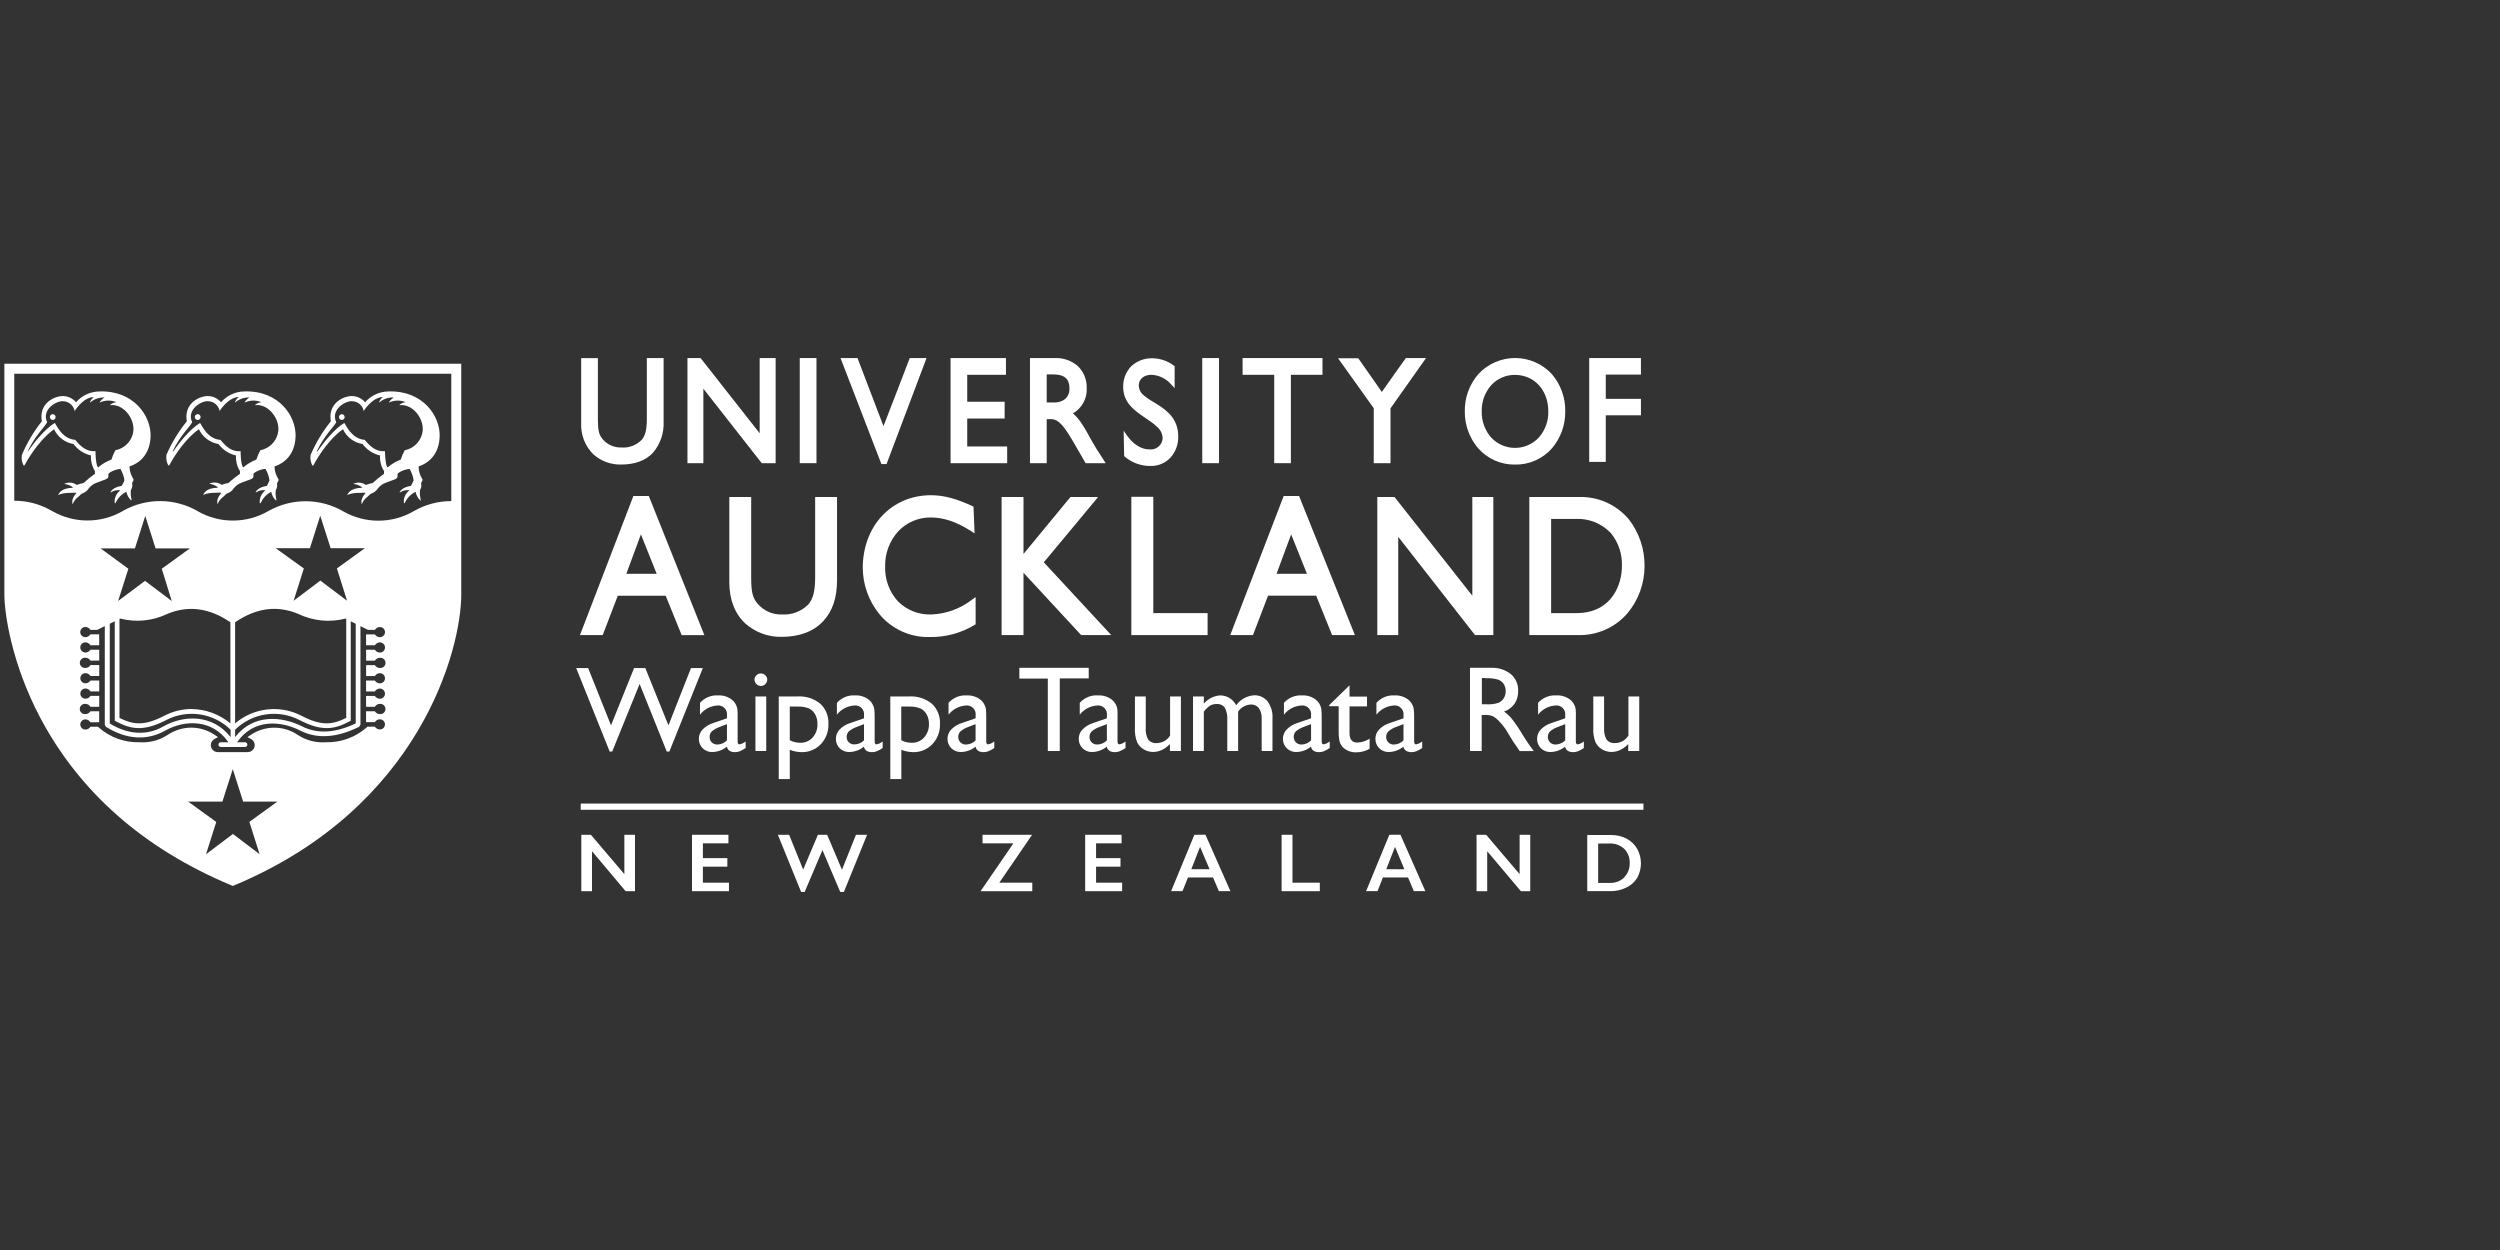<svg width="160" height="80" viewBox="0 0 160 80" fill="none" xmlns="http://www.w3.org/2000/svg">
<rect x="0" y="0" width="160" height="80" fill="#333333" stroke="none"/>
<g clip-path="url(#clip0_1_202)">
<path d="M64.381 23.987V22.916H60.836V29.643L64.459 29.646V28.575H61.903V26.784H64.297V25.713H61.903V23.987H64.381Z" fill="white"/>
<path d="M39.76 29.73C40.636 29.73 41.322 29.475 41.796 28.97C42.265 28.415 42.507 27.701 42.471 26.975V22.916H41.398V26.812C41.398 27.499 41.3 27.891 41.062 28.157C40.893 28.327 40.689 28.458 40.464 28.541C40.239 28.624 39.999 28.658 39.76 28.639C39.539 28.645 39.319 28.603 39.116 28.514C38.914 28.425 38.733 28.293 38.587 28.127C38.34 27.846 38.265 27.566 38.265 26.871V22.919H37.195V27.07C37.177 27.444 37.238 27.817 37.374 28.166C37.511 28.514 37.72 28.829 37.988 29.091C38.477 29.52 39.11 29.748 39.76 29.73Z" fill="white"/>
<path d="M49.641 29.643V22.916H48.619V27.729C48.527 27.608 44.837 22.916 44.837 22.916H43.997V29.643H45.016V24.878C45.114 24.999 48.751 29.643 48.751 29.643H49.641Z" fill="white"/>
<path d="M59.299 22.916H58.223C58.223 22.916 56.602 27.143 56.543 27.272L54.88 22.916H53.794L56.409 29.699H56.739L59.299 22.916Z" fill="white"/>
<path d="M69.48 29.643H70.762L70.585 29.363C70.233 28.822 70.087 28.597 69.852 28.177C69.647 27.804 69.44 27.42 69.23 27.109C69.072 26.868 68.884 26.647 68.67 26.453C68.952 26.292 69.183 26.056 69.338 25.771C69.493 25.486 69.567 25.163 69.549 24.839C69.558 24.579 69.513 24.321 69.416 24.08C69.32 23.838 69.175 23.62 68.99 23.438C68.582 23.079 68.051 22.892 67.508 22.916H65.918V29.643H66.99V26.823H67.225C67.592 26.823 67.912 26.927 68.676 28.253L69.48 29.643ZM68.446 24.839C68.453 24.957 68.437 25.076 68.398 25.188C68.359 25.3 68.298 25.404 68.219 25.492C68.109 25.588 67.981 25.66 67.843 25.706C67.704 25.751 67.558 25.768 67.413 25.756H66.99V23.962H67.413C68.11 23.962 68.438 24.242 68.446 24.831V24.839Z" fill="white"/>
<path d="M73.691 23.987C73.938 23.998 74.179 24.061 74.4 24.171C74.622 24.281 74.818 24.436 74.976 24.626L75.13 24.789L75.177 24.839V23.438L75.141 23.41C74.747 23.107 74.266 22.939 73.769 22.93C73.265 22.912 72.774 23.093 72.403 23.435C72.23 23.612 72.095 23.823 72.006 24.054C71.917 24.286 71.876 24.533 71.885 24.78C71.885 25.713 72.531 26.229 73.198 26.678L73.36 26.79L73.657 26.994C73.796 27.09 73.928 27.196 74.049 27.314C74.158 27.405 74.247 27.518 74.309 27.646C74.372 27.774 74.406 27.914 74.41 28.056C74.403 28.159 74.376 28.259 74.329 28.35C74.283 28.441 74.219 28.523 74.14 28.588C74.062 28.654 73.971 28.704 73.873 28.734C73.775 28.764 73.672 28.774 73.57 28.763C73.044 28.763 72.529 28.443 72.126 27.869L71.963 27.639L71.913 27.566L71.946 29.194C72.418 29.609 73.027 29.833 73.654 29.822C73.89 29.825 74.124 29.779 74.341 29.686C74.558 29.593 74.753 29.456 74.914 29.284C75.241 28.915 75.417 28.437 75.407 27.944C75.407 26.823 74.727 26.305 74.091 25.893L73.629 25.613C73.492 25.528 73.361 25.434 73.237 25.332C73.13 25.257 73.043 25.158 72.981 25.042C72.919 24.927 72.885 24.799 72.882 24.668C72.882 24.256 73.215 23.987 73.691 23.987Z" fill="white"/>
<path d="M87.92 29.646H88.993V26.134L91.266 22.916H89.973C89.973 22.916 88.48 25.007 88.438 25.083C88.396 25.018 86.929 22.93 86.929 22.93H85.635L87.92 26.125V29.646Z" fill="white"/>
<path d="M52.254 22.916H51.184V29.643H52.254V22.916Z" fill="white"/>
<path d="M78.017 22.916H76.944V29.643H78.017V22.916Z" fill="white"/>
<path d="M81.55 29.643H82.617V23.987H84.639V22.916H79.526V23.987H81.55V29.643Z" fill="white"/>
<path d="M102.769 26.579H105.02V25.526H102.769V23.973H105.02V22.916H101.71V29.561H102.769V26.579Z" fill="white"/>
<path d="M96.939 29.733C97.387 29.744 97.832 29.657 98.243 29.479C98.654 29.3 99.022 29.034 99.319 28.698C99.884 28.038 100.188 27.194 100.176 26.325C100.191 25.447 99.882 24.595 99.308 23.931C99.008 23.61 98.645 23.354 98.243 23.179C97.84 23.004 97.405 22.913 96.966 22.913C96.526 22.913 96.092 23.004 95.689 23.179C95.286 23.354 94.924 23.61 94.624 23.931C94.046 24.591 93.734 25.442 93.747 26.319C93.736 27.189 94.041 28.034 94.607 28.695C94.899 29.025 95.258 29.288 95.661 29.467C96.063 29.646 96.499 29.737 96.939 29.733ZM95.438 24.651C95.631 24.441 95.866 24.274 96.127 24.161C96.389 24.047 96.671 23.99 96.956 23.993C98.196 23.993 99.092 24.974 99.092 26.325C99.109 26.942 98.891 27.543 98.482 28.006C98.287 28.214 98.051 28.38 97.789 28.493C97.527 28.606 97.245 28.665 96.96 28.665C96.675 28.665 96.393 28.606 96.131 28.493C95.87 28.38 95.634 28.214 95.438 28.006C95.031 27.543 94.814 26.942 94.831 26.325C94.815 25.71 95.032 25.112 95.438 24.651Z" fill="white"/>
<path d="M83.141 31.745H82.155L78.734 40.646H80.189L81.156 38.124H84.236C84.252 38.169 85.255 40.646 85.255 40.646H86.714L83.141 31.745ZM81.699 36.722C81.735 36.63 82.578 34.36 82.634 34.2C82.701 34.36 83.611 36.63 83.645 36.722H81.699Z" fill="white"/>
<path d="M77.286 39.239H73.811V31.795H72.406V40.646H77.286V39.239Z" fill="white"/>
<path d="M39.539 38.126H42.602C42.619 38.171 43.627 40.649 43.627 40.649H45.08L41.524 31.745H40.536L37.117 40.646H38.573L39.539 38.126ZM41.02 34.203C41.082 34.362 41.992 36.633 42.028 36.725H40.085C40.116 36.63 40.959 34.36 41.02 34.197V34.203Z" fill="white"/>
<path d="M62.44 39.937V38.216L62.381 38.255L62.197 38.387C61.452 38.962 60.547 39.29 59.607 39.326C59.212 39.34 58.818 39.273 58.45 39.129C58.081 38.984 57.747 38.765 57.467 38.485C56.912 37.874 56.618 37.069 56.65 36.243C56.632 35.415 56.932 34.612 57.49 34.001C57.757 33.718 58.079 33.494 58.436 33.342C58.794 33.19 59.179 33.114 59.567 33.118C60.407 33.118 61.211 33.398 62.135 33.981L62.314 34.099L62.373 34.135L62.303 32.412H62.281C61.203 31.907 60.396 31.694 59.581 31.694C57.061 31.694 55.216 33.656 55.216 36.358C55.228 37.411 55.589 38.43 56.241 39.256C56.631 39.745 57.13 40.136 57.698 40.399C58.265 40.662 58.886 40.789 59.511 40.769C60.541 40.786 61.554 40.506 62.429 39.962L62.44 39.937Z" fill="white"/>
<path d="M66.803 35.988L70.28 31.809H68.508L65.504 35.453V31.809H64.103V40.646H65.504V36.658L69.194 40.646H71.12L66.803 35.988Z" fill="white"/>
<path d="M104.239 33.23C103.845 32.763 103.35 32.392 102.792 32.146C102.233 31.9 101.626 31.785 101.016 31.809H97.877V40.646H101.027C101.612 40.657 102.193 40.541 102.729 40.305C103.264 40.07 103.742 39.72 104.13 39.281C104.858 38.428 105.255 37.342 105.25 36.221C105.262 35.138 104.905 34.083 104.239 33.23ZM100.879 39.239H99.272V33.211H100.823C101.241 33.189 101.659 33.257 102.048 33.41C102.437 33.564 102.789 33.8 103.08 34.102C103.576 34.696 103.834 35.455 103.802 36.229C103.813 37.342 103.194 39.239 100.89 39.239H100.879Z" fill="white"/>
<path d="M50.005 40.758C51.162 40.758 52.061 40.422 52.679 39.76C53.298 39.099 53.57 38.233 53.57 37.134V31.809H52.17V36.924C52.17 37.827 52.041 38.325 51.725 38.69C51.506 38.909 51.243 39.079 50.953 39.189C50.663 39.298 50.354 39.345 50.045 39.326C49.753 39.336 49.463 39.28 49.196 39.163C48.928 39.046 48.69 38.871 48.499 38.651C48.177 38.289 48.076 37.905 48.076 36.997V31.809H46.676V37.263C46.676 38.384 47.037 39.298 47.718 39.92C48.351 40.473 49.166 40.771 50.005 40.758Z" fill="white"/>
<path d="M94.229 38.126C94.103 37.975 89.25 31.809 89.25 31.809H88.147V40.646H89.486V34.357L94.402 40.646H95.573V31.809H94.229V38.126Z" fill="white"/>
<path d="M105.18 51.428H37.167V51.826H105.18V51.428Z" fill="white"/>
<path d="M44.223 42.756H44.982L42.84 48.098H42.672L40.936 43.774L39.181 48.098H39.018L36.876 42.756H37.641L39.105 46.422L40.581 42.756H41.3L42.781 46.422L44.223 42.756Z" fill="white"/>
<path d="M47.208 45.971V47.459C47.208 47.577 47.247 47.639 47.329 47.639C47.474 47.612 47.609 47.547 47.721 47.451V47.874C47.602 47.955 47.475 48.025 47.343 48.081C47.247 48.118 47.145 48.137 47.043 48.138C46.746 48.138 46.573 48.02 46.519 47.787C46.254 48.005 45.922 48.125 45.579 48.129C45.466 48.132 45.355 48.111 45.25 48.07C45.146 48.029 45.051 47.967 44.971 47.888C44.891 47.809 44.828 47.714 44.786 47.609C44.744 47.505 44.724 47.392 44.727 47.28C44.726 47.059 44.812 46.847 44.965 46.688C45.153 46.497 45.385 46.355 45.64 46.274L46.525 45.971V45.783C46.536 45.698 46.528 45.611 46.501 45.529C46.473 45.447 46.427 45.373 46.366 45.312C46.305 45.251 46.231 45.205 46.149 45.177C46.067 45.149 45.98 45.141 45.895 45.153C45.682 45.168 45.474 45.228 45.285 45.329C45.097 45.43 44.931 45.569 44.8 45.738V44.982C44.944 44.819 45.124 44.692 45.325 44.609C45.526 44.527 45.743 44.491 45.959 44.505C46.289 44.489 46.613 44.594 46.869 44.802C46.952 44.873 47.022 44.959 47.074 45.055C47.132 45.152 47.172 45.259 47.191 45.371C47.21 45.571 47.216 45.771 47.208 45.971ZM46.525 47.372V46.344L46.063 46.523C45.88 46.585 45.71 46.68 45.562 46.803C45.514 46.849 45.476 46.905 45.451 46.966C45.426 47.027 45.414 47.093 45.416 47.159C45.413 47.224 45.424 47.29 45.447 47.35C45.471 47.411 45.507 47.466 45.553 47.513C45.601 47.559 45.658 47.594 45.72 47.618C45.782 47.642 45.848 47.653 45.915 47.65C46.145 47.645 46.365 47.55 46.525 47.384V47.372Z" fill="white"/>
<path d="M48.689 43.101C48.744 43.1 48.798 43.11 48.848 43.13C48.899 43.151 48.945 43.181 48.983 43.219C49.022 43.255 49.052 43.298 49.073 43.346C49.093 43.395 49.104 43.447 49.104 43.499C49.103 43.551 49.093 43.603 49.072 43.651C49.051 43.7 49.021 43.743 48.983 43.779C48.945 43.819 48.9 43.85 48.849 43.871C48.798 43.893 48.744 43.903 48.689 43.903C48.637 43.903 48.585 43.891 48.537 43.87C48.488 43.849 48.445 43.818 48.409 43.779C48.333 43.706 48.289 43.605 48.286 43.499C48.287 43.447 48.298 43.395 48.319 43.346C48.34 43.298 48.371 43.255 48.409 43.219C48.445 43.181 48.489 43.151 48.537 43.13C48.585 43.11 48.637 43.1 48.689 43.101ZM48.348 44.572H49.039V48.065H48.348V44.572Z" fill="white"/>
<path d="M49.84 49.861V44.572H51.05C51.574 44.541 52.092 44.707 52.5 45.038C52.676 45.203 52.813 45.405 52.902 45.629C52.992 45.853 53.031 46.094 53.018 46.335C53.027 46.573 52.989 46.81 52.905 47.032C52.821 47.254 52.694 47.458 52.531 47.63C52.371 47.797 52.177 47.928 51.963 48.016C51.749 48.103 51.519 48.144 51.288 48.138C51.034 48.131 50.783 48.081 50.546 47.989V49.861H49.84ZM51.036 45.22H50.546V47.375C50.752 47.483 50.982 47.538 51.215 47.538C51.364 47.542 51.512 47.514 51.649 47.456C51.786 47.398 51.91 47.311 52.01 47.201C52.22 46.961 52.33 46.649 52.318 46.33C52.323 46.119 52.273 45.91 52.173 45.724C52.084 45.557 51.945 45.423 51.775 45.34C51.54 45.249 51.288 45.208 51.036 45.22Z" fill="white"/>
<path d="M55.978 45.971V47.459C55.978 47.577 56.017 47.639 56.098 47.639C56.243 47.612 56.379 47.548 56.49 47.451V47.874C56.371 47.955 56.245 48.025 56.112 48.081C56.017 48.118 55.915 48.137 55.813 48.138C55.516 48.138 55.342 48.02 55.289 47.787C55.023 48.005 54.691 48.125 54.348 48.129C54.236 48.132 54.124 48.112 54.02 48.07C53.916 48.029 53.821 47.967 53.741 47.888C53.661 47.809 53.598 47.714 53.556 47.609C53.514 47.505 53.494 47.392 53.497 47.28C53.496 47.059 53.581 46.847 53.735 46.688C53.923 46.497 54.154 46.355 54.41 46.274L55.297 45.971V45.783C55.309 45.697 55.301 45.61 55.273 45.528C55.245 45.446 55.199 45.372 55.138 45.31C55.076 45.249 55.002 45.203 54.92 45.176C54.838 45.149 54.75 45.141 54.665 45.153C54.45 45.167 54.241 45.227 54.05 45.327C53.86 45.428 53.694 45.568 53.561 45.738V44.982C53.706 44.819 53.886 44.692 54.087 44.609C54.289 44.526 54.506 44.491 54.723 44.505C55.052 44.488 55.376 44.594 55.631 44.802C55.714 44.873 55.783 44.959 55.835 45.055C55.894 45.152 55.934 45.259 55.953 45.371C55.974 45.57 55.983 45.771 55.978 45.971ZM55.297 47.372V46.344L54.833 46.523C54.65 46.585 54.48 46.68 54.331 46.803C54.284 46.849 54.246 46.905 54.221 46.966C54.196 47.027 54.184 47.093 54.186 47.159C54.183 47.223 54.194 47.286 54.217 47.346C54.24 47.405 54.275 47.459 54.32 47.504C54.367 47.55 54.423 47.586 54.485 47.61C54.547 47.634 54.613 47.644 54.679 47.641C54.794 47.641 54.907 47.618 55.014 47.574C55.12 47.53 55.216 47.465 55.297 47.384V47.372Z" fill="white"/>
<path d="M56.98 49.861V44.572H58.193C58.716 44.542 59.232 44.708 59.64 45.038C59.816 45.203 59.953 45.405 60.042 45.629C60.132 45.853 60.171 46.094 60.158 46.335C60.167 46.573 60.129 46.81 60.044 47.033C59.96 47.255 59.832 47.458 59.668 47.63C59.508 47.797 59.314 47.928 59.1 48.016C58.886 48.103 58.656 48.144 58.425 48.138C58.172 48.131 57.922 48.081 57.686 47.989V49.861H56.98ZM58.179 45.22H57.68V47.375C57.886 47.482 58.115 47.538 58.347 47.538C58.496 47.543 58.644 47.515 58.781 47.457C58.919 47.399 59.042 47.312 59.142 47.201C59.353 46.962 59.465 46.65 59.453 46.33C59.458 46.119 59.407 45.91 59.307 45.724C59.218 45.557 59.077 45.423 58.907 45.34C58.675 45.25 58.427 45.209 58.179 45.22Z" fill="white"/>
<path d="M63.118 45.971V47.459C63.118 47.577 63.16 47.639 63.241 47.639C63.386 47.611 63.521 47.547 63.633 47.451V47.874C63.514 47.955 63.387 48.025 63.255 48.081C63.159 48.118 63.058 48.137 62.955 48.138C62.659 48.138 62.485 48.02 62.432 47.787C62.166 48.005 61.834 48.125 61.491 48.129C61.379 48.132 61.267 48.111 61.163 48.07C61.059 48.029 60.964 47.967 60.883 47.888C60.803 47.809 60.74 47.714 60.699 47.609C60.657 47.505 60.637 47.392 60.64 47.28C60.639 47.059 60.724 46.847 60.878 46.688C61.065 46.497 61.297 46.354 61.553 46.274L62.44 45.971V45.783C62.452 45.698 62.444 45.611 62.416 45.529C62.388 45.447 62.342 45.373 62.281 45.312C62.22 45.251 62.146 45.205 62.064 45.177C61.983 45.149 61.896 45.141 61.81 45.153C61.596 45.167 61.386 45.226 61.196 45.327C61.006 45.428 60.839 45.568 60.707 45.738V44.982C60.851 44.819 61.031 44.692 61.232 44.609C61.432 44.527 61.65 44.491 61.866 44.505C62.196 44.489 62.52 44.594 62.776 44.802C62.859 44.873 62.928 44.959 62.981 45.055C63.039 45.152 63.079 45.259 63.098 45.371C63.117 45.571 63.124 45.771 63.118 45.971ZM62.437 47.372V46.344L61.975 46.523C61.792 46.585 61.623 46.68 61.474 46.803C61.426 46.849 61.389 46.905 61.364 46.966C61.339 47.027 61.327 47.093 61.329 47.159C61.326 47.224 61.336 47.29 61.36 47.35C61.384 47.411 61.42 47.466 61.466 47.513C61.514 47.559 61.57 47.595 61.632 47.618C61.694 47.642 61.761 47.653 61.827 47.65C61.942 47.648 62.055 47.624 62.16 47.578C62.265 47.532 62.361 47.466 62.44 47.384L62.437 47.372Z" fill="white"/>
<path d="M65.24 42.74H69.678V43.418H67.825V48.065H67.06V43.429H65.24V42.74Z" fill="white"/>
<path d="M71.521 45.971V47.459C71.521 47.577 71.56 47.639 71.641 47.639C71.786 47.612 71.922 47.548 72.033 47.451V47.874C71.914 47.955 71.787 48.025 71.655 48.081C71.559 48.118 71.458 48.137 71.356 48.138C71.059 48.138 70.885 48.02 70.832 47.787C70.566 48.005 70.234 48.125 69.891 48.129C69.779 48.132 69.667 48.112 69.563 48.07C69.459 48.029 69.364 47.967 69.284 47.888C69.204 47.809 69.141 47.714 69.099 47.609C69.057 47.505 69.037 47.393 69.04 47.28C69.039 47.059 69.124 46.847 69.278 46.688C69.466 46.497 69.697 46.355 69.953 46.274L70.84 45.971V45.783C70.852 45.697 70.844 45.61 70.816 45.528C70.788 45.446 70.742 45.372 70.68 45.31C70.619 45.249 70.545 45.203 70.463 45.176C70.38 45.149 70.293 45.141 70.207 45.153C69.993 45.167 69.783 45.227 69.593 45.327C69.403 45.428 69.237 45.569 69.104 45.738V44.982C69.251 44.817 69.433 44.688 69.637 44.606C69.841 44.523 70.061 44.489 70.28 44.505C70.609 44.488 70.932 44.594 71.188 44.802C71.27 44.874 71.341 44.959 71.395 45.055C71.451 45.153 71.49 45.26 71.51 45.371C71.526 45.571 71.53 45.771 71.521 45.971ZM70.84 47.372V46.344L70.376 46.523C70.192 46.585 70.022 46.68 69.874 46.803C69.827 46.85 69.79 46.905 69.765 46.966C69.74 47.028 69.727 47.093 69.729 47.159C69.726 47.225 69.737 47.29 69.761 47.351C69.786 47.411 69.822 47.467 69.869 47.513C69.916 47.559 69.972 47.595 70.034 47.618C70.095 47.642 70.161 47.653 70.227 47.65C70.459 47.646 70.679 47.55 70.84 47.384V47.372Z" fill="white"/>
<path d="M74.875 48.065V47.616C74.732 47.772 74.561 47.899 74.371 47.992C74.197 48.077 74.005 48.123 73.811 48.126C73.596 48.127 73.385 48.07 73.201 47.961C73.019 47.854 72.872 47.698 72.778 47.51C72.663 47.21 72.615 46.889 72.635 46.568V44.572H73.329V46.568C73.305 46.835 73.36 47.103 73.486 47.339C73.555 47.418 73.641 47.48 73.739 47.518C73.837 47.556 73.942 47.57 74.046 47.557C74.215 47.553 74.381 47.507 74.528 47.423C74.674 47.339 74.797 47.219 74.886 47.075V44.572H75.578V48.065H74.875Z" fill="white"/>
<path d="M79.24 45.542V48.065H78.546V46.103C78.57 45.823 78.515 45.541 78.389 45.29C78.326 45.208 78.243 45.144 78.148 45.103C78.053 45.062 77.949 45.047 77.846 45.057C77.707 45.056 77.57 45.091 77.448 45.158C77.294 45.264 77.158 45.394 77.045 45.542V48.065H76.353V44.572H77.045V45.035C77.174 44.883 77.332 44.757 77.51 44.666C77.688 44.575 77.882 44.521 78.081 44.505C78.295 44.503 78.505 44.561 78.687 44.672C78.869 44.784 79.016 44.944 79.112 45.136C79.246 44.951 79.42 44.798 79.62 44.687C79.82 44.577 80.043 44.512 80.271 44.497C80.43 44.493 80.587 44.525 80.732 44.589C80.878 44.654 81.007 44.749 81.111 44.87C81.354 45.197 81.471 45.601 81.438 46.008V48.065H80.747V45.991C80.763 45.754 80.7 45.518 80.567 45.321C80.508 45.243 80.43 45.181 80.34 45.141C80.251 45.1 80.153 45.082 80.055 45.088C79.894 45.096 79.736 45.142 79.595 45.22C79.454 45.299 79.332 45.409 79.24 45.542Z" fill="white"/>
<path d="M84.588 45.971V47.459C84.588 47.577 84.627 47.639 84.709 47.639C84.854 47.612 84.989 47.548 85.101 47.451V47.874C84.982 47.955 84.855 48.025 84.723 48.081C84.627 48.118 84.526 48.137 84.423 48.138C84.129 48.138 83.953 48.02 83.9 47.787C83.634 48.004 83.304 48.124 82.962 48.129C82.849 48.132 82.737 48.112 82.632 48.071C82.527 48.029 82.431 47.967 82.351 47.888C82.271 47.809 82.208 47.714 82.166 47.609C82.124 47.505 82.104 47.392 82.108 47.28C82.108 47.059 82.193 46.848 82.346 46.688C82.533 46.497 82.765 46.355 83.02 46.274L83.908 45.971V45.783C83.92 45.697 83.911 45.61 83.883 45.528C83.856 45.446 83.809 45.372 83.748 45.31C83.687 45.249 83.612 45.203 83.53 45.176C83.448 45.149 83.361 45.141 83.275 45.153C83.06 45.167 82.851 45.227 82.661 45.327C82.471 45.428 82.304 45.568 82.172 45.738V44.982C82.317 44.819 82.497 44.692 82.698 44.609C82.899 44.527 83.117 44.491 83.334 44.505C83.663 44.488 83.986 44.594 84.241 44.802C84.324 44.874 84.394 44.959 84.448 45.055C84.505 45.153 84.544 45.26 84.563 45.371C84.585 45.57 84.593 45.771 84.588 45.971ZM83.908 47.372V46.344L83.44 46.523C83.257 46.585 83.087 46.68 82.939 46.803C82.847 46.898 82.796 47.026 82.796 47.158C82.796 47.29 82.847 47.417 82.939 47.513C82.986 47.559 83.043 47.595 83.104 47.618C83.166 47.642 83.232 47.653 83.297 47.65C83.528 47.645 83.748 47.55 83.908 47.384V47.372Z" fill="white"/>
<path d="M85.067 45.13L86.369 43.861V44.584H87.489V45.209H86.369V46.924C86.369 47.322 86.534 47.524 86.865 47.524C87.145 47.515 87.418 47.429 87.654 47.277V47.925C87.388 48.073 87.088 48.151 86.784 48.149C86.494 48.158 86.211 48.058 85.991 47.868C85.927 47.815 85.872 47.75 85.829 47.678C85.777 47.591 85.74 47.496 85.719 47.398C85.682 47.185 85.667 46.969 85.675 46.753V45.197H85.067V45.13Z" fill="white"/>
<path d="M90.505 45.971V47.459C90.505 47.577 90.547 47.639 90.628 47.639C90.773 47.611 90.908 47.547 91.02 47.451V47.874C90.9 47.956 90.773 48.025 90.639 48.081C90.545 48.119 90.444 48.138 90.342 48.138C90.046 48.138 89.872 48.02 89.816 47.787C89.551 48.004 89.22 48.124 88.878 48.129C88.766 48.132 88.654 48.111 88.55 48.07C88.445 48.029 88.35 47.967 88.27 47.888C88.19 47.809 88.127 47.714 88.085 47.609C88.044 47.505 88.024 47.392 88.027 47.28C88.025 47.059 88.111 46.847 88.265 46.688C88.452 46.496 88.684 46.353 88.939 46.274L89.824 45.971V45.783C89.836 45.698 89.828 45.611 89.8 45.529C89.772 45.447 89.726 45.373 89.665 45.312C89.604 45.251 89.53 45.205 89.448 45.177C89.367 45.149 89.28 45.141 89.194 45.153C88.98 45.167 88.77 45.226 88.58 45.327C88.39 45.428 88.223 45.568 88.091 45.738V44.982C88.235 44.819 88.415 44.692 88.616 44.609C88.817 44.527 89.034 44.491 89.25 44.505C89.58 44.489 89.904 44.594 90.16 44.802C90.243 44.874 90.312 44.959 90.365 45.055C90.424 45.151 90.463 45.259 90.48 45.371C90.501 45.57 90.51 45.771 90.505 45.971ZM89.824 47.372V46.344L89.359 46.523C89.177 46.585 89.008 46.68 88.861 46.803C88.813 46.849 88.776 46.905 88.751 46.966C88.725 47.027 88.714 47.093 88.716 47.159C88.713 47.224 88.723 47.29 88.747 47.35C88.77 47.411 88.806 47.466 88.853 47.513C88.9 47.559 88.956 47.595 89.018 47.618C89.079 47.642 89.145 47.653 89.211 47.65C89.443 47.646 89.663 47.55 89.824 47.384V47.372Z" fill="white"/>
<path d="M94.08 48.065V42.74H95.41C95.871 42.715 96.326 42.857 96.69 43.14C96.848 43.275 96.973 43.444 97.054 43.634C97.136 43.825 97.172 44.032 97.16 44.239C97.168 44.523 97.088 44.803 96.931 45.041C96.762 45.273 96.527 45.448 96.256 45.542C96.443 45.669 96.611 45.823 96.754 45.999C97.004 46.32 97.232 46.657 97.438 47.008C97.624 47.311 97.773 47.538 97.883 47.689L98.163 48.07H97.258L97.026 47.72C97.012 47.697 96.996 47.676 96.978 47.655L96.833 47.445L96.6 47.061L96.346 46.647C96.215 46.461 96.07 46.287 95.912 46.125C95.808 46.015 95.689 45.92 95.559 45.845C95.391 45.775 95.208 45.745 95.027 45.758H94.828V48.065H94.08ZM95.069 43.393H94.839V45.074H95.119C95.387 45.092 95.656 45.059 95.912 44.976C96.051 44.913 96.168 44.808 96.248 44.676C96.328 44.538 96.368 44.382 96.365 44.222C96.367 44.061 96.321 43.903 96.234 43.768C96.143 43.635 96.011 43.537 95.858 43.488C95.597 43.42 95.327 43.392 95.058 43.404L95.069 43.393Z" fill="white"/>
<path d="M100.854 45.971V47.459C100.854 47.577 100.896 47.639 100.974 47.639C101.119 47.612 101.255 47.548 101.366 47.451V47.874C101.247 47.955 101.12 48.025 100.988 48.081C100.893 48.118 100.793 48.137 100.691 48.138C100.394 48.138 100.218 48.02 100.165 47.787C99.9 48.004 99.569 48.124 99.227 48.129C99.114 48.132 99.002 48.112 98.897 48.071C98.792 48.029 98.697 47.967 98.616 47.888C98.536 47.809 98.474 47.714 98.432 47.609C98.39 47.505 98.37 47.392 98.373 47.28C98.374 47.059 98.459 46.848 98.611 46.688C98.799 46.497 99.03 46.355 99.286 46.274L100.173 45.971V45.783C100.185 45.697 100.176 45.61 100.149 45.528C100.121 45.446 100.075 45.372 100.013 45.31C99.952 45.249 99.877 45.203 99.795 45.176C99.713 45.149 99.626 45.141 99.54 45.153C99.326 45.167 99.116 45.227 98.926 45.327C98.736 45.428 98.569 45.568 98.437 45.738V44.982C98.582 44.819 98.762 44.692 98.963 44.609C99.165 44.527 99.382 44.491 99.599 44.505C99.933 44.485 100.262 44.591 100.52 44.802C100.688 44.947 100.801 45.145 100.842 45.363C100.86 45.565 100.863 45.768 100.854 45.971ZM100.173 47.372V46.344L99.708 46.523C99.525 46.585 99.355 46.68 99.207 46.803C99.16 46.85 99.123 46.905 99.098 46.966C99.073 47.028 99.06 47.093 99.062 47.159C99.059 47.225 99.07 47.29 99.094 47.351C99.118 47.411 99.155 47.467 99.202 47.513C99.249 47.559 99.305 47.595 99.367 47.618C99.428 47.642 99.494 47.653 99.56 47.65C99.791 47.646 100.012 47.55 100.173 47.384V47.372Z" fill="white"/>
<path d="M104.208 48.065V47.616C104.065 47.772 103.894 47.899 103.704 47.992C103.53 48.077 103.338 48.123 103.144 48.126C102.929 48.127 102.719 48.07 102.534 47.961C102.353 47.854 102.207 47.697 102.114 47.51C101.999 47.21 101.95 46.889 101.971 46.568V44.572H102.662V46.568C102.64 46.835 102.695 47.102 102.819 47.339C102.888 47.418 102.974 47.48 103.072 47.518C103.17 47.556 103.275 47.569 103.379 47.557C103.548 47.554 103.714 47.508 103.861 47.423C104.007 47.339 104.131 47.22 104.219 47.075V44.572H104.911V48.065H104.208Z" fill="white"/>
<path d="M39.959 55.946L37.817 53.426H37.204V57.036H37.887V54.477L40.04 57.036H40.639V53.426H39.959V55.946Z" fill="white"/>
<path d="M44.985 55.466H46.55V54.92H44.985V53.973H46.62V53.426H44.288V57.036H46.654V56.492H44.985V55.466Z" fill="white"/>
<path d="M53.886 55.663L52.937 53.426H52.346L51.403 55.654L50.504 53.426H49.784L51.271 57.084H51.498L52.637 54.407L53.774 57.084H54.009L55.493 53.426H54.782L53.886 55.663Z" fill="white"/>
<path d="M66.055 53.426H62.883V53.973H64.857L62.757 57.036H66.066V56.492H63.955L66.055 53.426Z" fill="white"/>
<path d="M70.149 55.466H71.711V54.92H70.149V53.973H71.781V53.426H69.451V57.036H71.817V56.492H70.149V55.466Z" fill="white"/>
<path d="M76.44 53.426L74.951 57.033H75.681L76.031 56.156H77.633L78.008 57.033H78.745L77.151 53.423L76.44 53.426ZM76.244 55.629L76.804 54.2L77.412 55.629H76.244Z" fill="white"/>
<path d="M82.718 53.426H82.023V57.036H84.468V56.492H82.718V53.426Z" fill="white"/>
<path d="M88.917 53.426L87.43 57.033H88.161L88.508 56.156H90.113L90.485 57.033H91.222L89.628 53.423L88.917 53.426ZM88.721 55.629L89.281 54.2L89.88 55.632L88.721 55.629Z" fill="white"/>
<path d="M97.256 55.946L95.114 53.426H94.5V57.036H95.181V54.477L97.337 57.036H97.936V53.426H97.256V55.946Z" fill="white"/>
<path d="M104.096 53.67C103.785 53.514 103.441 53.435 103.094 53.44H101.584V57.033H103.04C103.397 57.041 103.75 56.965 104.071 56.809C104.361 56.676 104.606 56.462 104.776 56.192C104.936 55.906 105.02 55.583 105.02 55.255C105.02 54.927 104.936 54.604 104.776 54.317C104.616 54.041 104.38 53.817 104.096 53.67ZM103.95 56.159C103.827 56.276 103.681 56.368 103.521 56.428C103.361 56.488 103.191 56.514 103.021 56.506H102.282V53.984H102.998C103.171 53.975 103.344 54 103.507 54.058C103.67 54.116 103.82 54.206 103.948 54.323C104.068 54.443 104.161 54.588 104.222 54.746C104.283 54.905 104.309 55.075 104.3 55.245C104.306 55.411 104.277 55.576 104.217 55.731C104.157 55.885 104.066 56.026 103.95 56.145V56.159Z" fill="white"/>
<path d="M29.52 38.048C29.52 41.532 26.916 51.666 15.024 56.649L14.898 56.699L14.775 56.649C9.206 54.315 5.096 50.699 2.576 45.935C0.753 42.49 0.28 39.27 0.28 38.048V23.278H29.52V38.048ZM14.235 51.302H12.04L13.841 52.605L13.185 54.671L14.907 53.373L16.615 54.668L15.96 52.602L17.752 51.302H15.56L14.898 49.225L14.235 51.302ZM6.23 40.31H5.785L5.74 40.254C5.706 40.214 5.663 40.181 5.614 40.159C5.566 40.137 5.513 40.127 5.46 40.128C5.417 40.128 5.375 40.136 5.336 40.152C5.297 40.169 5.261 40.193 5.23 40.223C5.2 40.253 5.176 40.289 5.16 40.328C5.144 40.368 5.135 40.41 5.135 40.453C5.135 40.496 5.144 40.538 5.16 40.577C5.176 40.617 5.2 40.653 5.23 40.683C5.261 40.713 5.297 40.737 5.336 40.753C5.375 40.769 5.417 40.777 5.46 40.777C5.513 40.779 5.566 40.768 5.614 40.746C5.663 40.724 5.706 40.692 5.74 40.651L5.788 40.599H6.348V41.296H5.788L5.743 41.24C5.709 41.2 5.666 41.167 5.617 41.145C5.569 41.122 5.516 41.111 5.463 41.111C5.42 41.111 5.378 41.12 5.339 41.136C5.3 41.152 5.263 41.176 5.233 41.206C5.203 41.236 5.179 41.273 5.163 41.312C5.147 41.352 5.138 41.394 5.138 41.437C5.138 41.479 5.147 41.521 5.163 41.56C5.179 41.6 5.203 41.636 5.233 41.666C5.264 41.696 5.299 41.72 5.339 41.736C5.378 41.753 5.42 41.762 5.463 41.762C5.516 41.763 5.569 41.752 5.617 41.73C5.666 41.709 5.709 41.676 5.743 41.636L5.79 41.582H6.351V42.28H5.79L5.746 42.224C5.712 42.183 5.668 42.15 5.62 42.128C5.572 42.106 5.519 42.094 5.466 42.095C5.42 42.09 5.374 42.096 5.331 42.11C5.288 42.125 5.248 42.149 5.215 42.18C5.181 42.21 5.154 42.247 5.136 42.289C5.117 42.331 5.107 42.376 5.107 42.422C5.107 42.467 5.117 42.512 5.136 42.554C5.154 42.595 5.181 42.633 5.215 42.664C5.248 42.695 5.288 42.718 5.331 42.732C5.374 42.747 5.42 42.752 5.466 42.748C5.519 42.749 5.571 42.737 5.619 42.716C5.668 42.694 5.711 42.662 5.746 42.622L5.79 42.565H6.351V43.264H5.79L5.746 43.211C5.712 43.169 5.669 43.136 5.62 43.113C5.572 43.091 5.519 43.081 5.466 43.082C5.423 43.082 5.381 43.09 5.342 43.106C5.302 43.123 5.266 43.147 5.236 43.177C5.206 43.207 5.182 43.243 5.166 43.282C5.15 43.322 5.141 43.364 5.141 43.406C5.141 43.449 5.15 43.492 5.166 43.531C5.182 43.571 5.206 43.607 5.236 43.637C5.266 43.667 5.303 43.691 5.342 43.707C5.381 43.723 5.423 43.731 5.466 43.731C5.519 43.732 5.571 43.722 5.619 43.7C5.668 43.678 5.711 43.646 5.746 43.605L5.79 43.553H6.351V44.25H5.79L5.746 44.194C5.712 44.153 5.669 44.12 5.62 44.098C5.572 44.075 5.519 44.064 5.466 44.065C5.423 44.065 5.381 44.074 5.342 44.09C5.303 44.106 5.266 44.13 5.236 44.16C5.206 44.19 5.182 44.226 5.166 44.266C5.15 44.305 5.141 44.348 5.141 44.391C5.141 44.433 5.15 44.475 5.166 44.515C5.182 44.554 5.206 44.59 5.236 44.62C5.266 44.65 5.302 44.674 5.342 44.69C5.381 44.707 5.423 44.716 5.466 44.716C5.519 44.717 5.572 44.706 5.62 44.685C5.669 44.663 5.712 44.63 5.746 44.59L5.79 44.536H6.351V45.234H5.79L5.743 45.178C5.709 45.137 5.666 45.104 5.617 45.082C5.569 45.06 5.516 45.048 5.463 45.049C5.418 45.045 5.371 45.05 5.328 45.065C5.285 45.079 5.245 45.102 5.212 45.133C5.178 45.163 5.151 45.201 5.133 45.243C5.114 45.285 5.105 45.33 5.105 45.376C5.106 45.421 5.115 45.466 5.133 45.508C5.151 45.55 5.178 45.587 5.212 45.618C5.245 45.649 5.285 45.672 5.328 45.687C5.371 45.701 5.418 45.706 5.463 45.702C5.516 45.703 5.569 45.692 5.617 45.67C5.665 45.648 5.709 45.616 5.743 45.576L5.788 45.523H6.348V46.224H5.788L5.743 46.17C5.709 46.13 5.665 46.097 5.617 46.075C5.569 46.053 5.516 46.041 5.463 46.041C5.377 46.041 5.294 46.076 5.233 46.137C5.173 46.198 5.138 46.28 5.138 46.366C5.138 46.452 5.173 46.535 5.233 46.596C5.294 46.657 5.377 46.691 5.463 46.691C5.516 46.693 5.569 46.682 5.617 46.66C5.666 46.638 5.709 46.606 5.743 46.565L5.788 46.512H6.267L6.309 46.549C7.026 47.188 7.961 47.529 8.921 47.504C9.557 47.55 10.19 47.385 10.724 47.036C11.172 46.734 11.7 46.572 12.241 46.568C12.778 46.571 13.302 46.733 13.745 47.036L13.952 47.176L13.731 47.294C13.643 47.34 13.572 47.415 13.531 47.506C13.49 47.597 13.481 47.7 13.505 47.797C13.529 47.894 13.586 47.981 13.665 48.042C13.744 48.103 13.841 48.136 13.941 48.135H15.851C15.951 48.136 16.049 48.103 16.128 48.042C16.207 47.981 16.263 47.894 16.287 47.797C16.311 47.7 16.302 47.597 16.261 47.506C16.22 47.415 16.149 47.34 16.061 47.294L15.837 47.176L16.047 47.036C16.493 46.733 17.02 46.571 17.559 46.572C18.098 46.573 18.624 46.737 19.068 47.042C19.603 47.389 20.236 47.551 20.871 47.504C21.83 47.526 22.763 47.183 23.479 46.543L23.52 46.507H23.987L24.032 46.56C24.067 46.599 24.111 46.631 24.159 46.652C24.207 46.674 24.26 46.685 24.312 46.685C24.355 46.685 24.397 46.677 24.436 46.661C24.476 46.645 24.512 46.621 24.542 46.591C24.572 46.561 24.596 46.525 24.612 46.485C24.629 46.446 24.638 46.403 24.638 46.36C24.638 46.318 24.629 46.276 24.612 46.236C24.596 46.197 24.572 46.161 24.542 46.131C24.512 46.101 24.476 46.077 24.436 46.06C24.397 46.044 24.355 46.035 24.312 46.035C24.259 46.035 24.207 46.046 24.158 46.068C24.11 46.091 24.066 46.123 24.032 46.164L23.987 46.218H23.428V45.523H23.987L24.032 45.576C24.067 45.616 24.111 45.648 24.159 45.67C24.207 45.691 24.26 45.702 24.312 45.702C24.358 45.706 24.404 45.701 24.447 45.687C24.49 45.672 24.53 45.649 24.564 45.618C24.597 45.587 24.624 45.55 24.643 45.508C24.661 45.466 24.67 45.421 24.67 45.376C24.67 45.33 24.661 45.285 24.643 45.243C24.624 45.201 24.597 45.163 24.564 45.133C24.53 45.102 24.49 45.079 24.447 45.065C24.404 45.05 24.358 45.045 24.312 45.049C24.259 45.048 24.207 45.06 24.158 45.082C24.11 45.104 24.067 45.137 24.032 45.178L23.987 45.234H23.428V44.539H23.987L24.032 44.592C24.067 44.632 24.11 44.665 24.158 44.687C24.207 44.708 24.259 44.72 24.312 44.719C24.399 44.719 24.481 44.684 24.542 44.623C24.603 44.562 24.638 44.48 24.638 44.394C24.638 44.307 24.603 44.224 24.542 44.163C24.481 44.102 24.398 44.068 24.312 44.068C24.259 44.068 24.207 44.079 24.158 44.102C24.11 44.124 24.067 44.157 24.032 44.197L23.987 44.253H23.428V43.556H23.987L24.035 43.608C24.069 43.649 24.113 43.681 24.161 43.703C24.21 43.725 24.262 43.736 24.315 43.734C24.401 43.734 24.484 43.7 24.545 43.64C24.606 43.579 24.64 43.495 24.64 43.409C24.64 43.323 24.606 43.241 24.545 43.18C24.484 43.119 24.401 43.084 24.315 43.084C24.262 43.084 24.209 43.096 24.161 43.118C24.113 43.14 24.07 43.172 24.035 43.213L23.99 43.267H23.431V42.568H23.99L24.035 42.625C24.07 42.665 24.113 42.697 24.161 42.719C24.209 42.74 24.262 42.751 24.315 42.751C24.361 42.755 24.406 42.75 24.449 42.735C24.492 42.721 24.533 42.698 24.566 42.667C24.6 42.636 24.627 42.598 24.645 42.557C24.664 42.515 24.673 42.47 24.673 42.425C24.673 42.379 24.664 42.334 24.645 42.292C24.627 42.25 24.6 42.212 24.566 42.182C24.533 42.151 24.492 42.128 24.449 42.113C24.406 42.099 24.361 42.093 24.315 42.098C24.262 42.097 24.209 42.109 24.161 42.131C24.113 42.153 24.069 42.186 24.035 42.227L23.99 42.283H23.431V41.585H23.99L24.035 41.639C24.07 41.679 24.113 41.711 24.161 41.732C24.21 41.754 24.262 41.766 24.315 41.765C24.358 41.765 24.4 41.756 24.439 41.739C24.479 41.723 24.515 41.699 24.545 41.669C24.575 41.639 24.599 41.603 24.615 41.563C24.631 41.524 24.64 41.482 24.64 41.44C24.64 41.397 24.632 41.354 24.615 41.315C24.599 41.275 24.575 41.239 24.545 41.209C24.515 41.179 24.479 41.155 24.439 41.139C24.4 41.122 24.358 41.114 24.315 41.114C24.262 41.114 24.209 41.124 24.161 41.147C24.113 41.169 24.069 41.202 24.035 41.243L23.987 41.299H23.428V40.602H23.987L24.035 40.654C24.07 40.695 24.113 40.727 24.161 40.749C24.209 40.771 24.262 40.781 24.315 40.78C24.401 40.78 24.484 40.746 24.545 40.685C24.606 40.625 24.64 40.541 24.64 40.455C24.64 40.369 24.606 40.286 24.545 40.226C24.484 40.165 24.401 40.131 24.315 40.131C24.262 40.13 24.209 40.141 24.161 40.163C24.113 40.185 24.069 40.219 24.035 40.26L23.99 40.312H23.548L23.069 40.071V46.378L22.985 46.515C21.56 47.221 20.286 47.31 19.199 46.75C17.976 46.128 16.22 45.982 15.176 47.504H15.68C15.72 47.504 15.759 47.52 15.787 47.549C15.815 47.577 15.831 47.615 15.831 47.655C15.831 47.675 15.827 47.696 15.819 47.714C15.812 47.732 15.801 47.749 15.787 47.763C15.773 47.777 15.756 47.787 15.738 47.795C15.72 47.803 15.7 47.807 15.68 47.807H14.132C14.112 47.807 14.092 47.803 14.074 47.795C14.056 47.787 14.039 47.777 14.024 47.763C14.011 47.749 14 47.732 13.992 47.714C13.985 47.696 13.98 47.675 13.98 47.655C13.98 47.615 13.996 47.577 14.024 47.549C14.053 47.52 14.092 47.504 14.132 47.504H14.619C13.591 46.019 11.844 46.052 10.584 46.753C9.402 47.42 8.087 47.336 6.776 46.512L6.706 46.383V40.068L6.23 40.31ZM7.025 39.92V46.305C8.21 47.025 9.394 47.092 10.449 46.495C11.759 45.75 13.6 45.694 14.759 47.176V46.702C14.225 46.177 13.54 45.835 12.8 45.724C12.06 45.612 11.304 45.738 10.64 46.083C9.195 46.826 8.4 46.686 7.426 46.17L7.345 46.128V39.761L7.025 39.92ZM22.447 46.128L22.366 46.17C21.406 46.685 20.597 46.826 19.166 46.083C18.502 45.738 17.746 45.612 17.006 45.724C16.266 45.835 15.58 46.177 15.047 46.702V47.176C16.209 45.671 18.043 45.836 19.337 46.489C20.311 46.985 21.465 46.918 22.767 46.296V39.92L22.447 39.761V46.128ZM14.745 39.825C13.404 38.903 12.045 38.73 10.707 39.29C9.767 39.742 8.698 39.847 7.688 39.587L7.646 39.606V45.946C8.512 46.383 9.207 46.478 10.489 45.822C11.028 45.533 11.63 45.38 12.241 45.377C13.157 45.384 14.042 45.709 14.745 46.296V39.825ZM19.085 39.29C17.747 38.724 16.391 38.903 15.047 39.825V46.296C15.63 45.798 16.35 45.488 17.111 45.403C17.873 45.319 18.643 45.464 19.32 45.822C20.586 46.478 21.28 46.383 22.159 45.946V39.606L22.12 39.587C21.105 39.851 20.03 39.745 19.085 39.29ZM8.636 35.097H6.44L8.215 36.4L7.56 38.463L9.282 37.174L10.993 38.466L10.352 36.4L12.152 35.097H9.957L9.296 33.02L8.636 35.097ZM19.835 35.083H17.64L19.446 36.383L18.791 38.449L20.502 37.157L22.213 38.449L21.561 36.381L23.352 35.083H21.16L20.496 33.006L19.835 35.083ZM0.913 32.048H0.927C1.735 32.047 2.53 32.255 3.234 32.65L3.343 32.709C4.029 33.104 4.807 33.312 5.598 33.312C6.389 33.312 7.166 33.104 7.852 32.709L7.916 32.67C8.642 32.269 9.459 32.062 10.288 32.069C11.117 32.077 11.931 32.298 12.65 32.712L12.676 32.731C13.36 33.118 14.133 33.32 14.918 33.317C15.703 33.315 16.474 33.108 17.155 32.718L17.197 32.695C17.925 32.287 18.747 32.075 19.581 32.079C20.415 32.084 21.235 32.304 21.958 32.72C22.644 33.116 23.423 33.324 24.215 33.324C25.007 33.324 25.785 33.116 26.472 32.72C27.203 32.292 28.035 32.069 28.882 32.07V23.92H0.913V32.048Z" fill="white"/>
<path d="M6.372 25.052C8.57 24.985 9.686 26.633 9.638 27.95C9.582 29.452 8.444 29.803 8.29 29.848C8.293 30.12 8.37 30.386 8.512 30.618C8.529 30.649 8.576 30.688 8.529 30.772C8.51 30.812 8.488 30.851 8.464 30.887C8.449 30.925 8.449 30.967 8.464 31.005C8.48 31.127 8.45 31.251 8.38 31.352C8.353 31.564 8.367 31.78 8.422 31.986C8.425 32.028 8.397 32.03 8.369 32C8.225 31.856 8.128 31.672 8.089 31.473C7.79 31.617 7.55 31.862 7.411 32.165C7.403 32.204 7.336 32.238 7.336 32.165C7.326 32.014 7.354 31.862 7.418 31.725C7.483 31.589 7.582 31.471 7.705 31.384C7.499 31.343 7.286 31.387 7.112 31.504C7.1 31.515 7.04 31.542 7.087 31.473C7.098 31.453 7.236 31.178 7.789 31.098C7.857 30.984 7.916 30.866 7.966 30.744C7.928 30.485 7.839 30.235 7.705 30.01C7.45 30.034 7.204 30.123 6.992 30.267C6.974 30.279 6.96 30.296 6.951 30.314C6.941 30.333 6.936 30.353 6.936 30.374V30.498C6.941 30.516 6.913 30.63 6.768 30.675C6.754 30.695 6.271 30.846 6.045 30.955C5.899 31.03 5.772 31.137 5.673 31.268C5.592 31.39 5.478 31.487 5.345 31.549C5.268 31.571 5.198 31.613 5.141 31.669C5.084 31.732 5.021 31.791 4.953 31.843C4.834 31.943 4.738 32.07 4.673 32.213C4.659 32.241 4.628 32.291 4.628 32.213V32.031C4.67 31.852 4.762 31.688 4.892 31.557C4.866 31.554 4.841 31.545 4.819 31.532C4.642 31.554 4.093 31.504 3.763 31.667C3.738 31.678 3.713 31.674 3.738 31.639C3.799 31.557 3.923 31.235 4.664 31.218C4.672 31.147 4.334 30.982 4.16 30.982C4.105 30.982 4.138 30.944 4.16 30.943C4.284 30.894 4.418 30.877 4.549 30.893C4.681 30.91 4.807 30.958 4.914 31.036C5.052 30.979 5.195 30.939 5.342 30.918C5.574 30.703 5.82 30.503 6.078 30.321C6.069 30.257 6.069 30.192 6.078 30.128H6.062C5.885 29.834 5.801 29.492 5.824 29.149C5.375 29.048 4.978 28.788 4.704 28.418C4.436 28.373 4.183 28.264 3.966 28.099C3.75 27.935 3.577 27.72 3.461 27.473C2.338 28.281 1.607 29.719 1.568 29.786C1.54 29.786 1.526 29.786 1.506 29.786C1.398 29.579 1.361 29.343 1.4 29.113C1.726 28.342 2.156 27.619 2.677 26.964C2.464 25.739 3.59 25.332 4.027 25.346C4.187 25.349 4.345 25.385 4.49 25.454C4.634 25.523 4.763 25.621 4.867 25.744C5.054 25.528 5.286 25.355 5.545 25.236C5.805 25.117 6.087 25.054 6.372 25.052ZM6 25.408C5.318 25.43 4.786 26.289 4.777 26.305C4.745 26.134 4.656 25.98 4.526 25.866C4.395 25.753 4.23 25.687 4.057 25.68C3.62 25.624 2.64 26.213 3.018 27.025C2.844 27.35 2.268 27.852 1.778 28.869V28.906C2.22 28.276 2.859 27.468 3.508 27.067C3.573 27.118 3.948 28.096 4.811 28.149C4.91 28.224 5.341 28.942 6.107 28.872C6.115 28.953 6.115 29.646 6.246 29.873L6.278 29.915C6.531 29.7 6.82 29.529 7.131 29.413C7.195 29.204 7.281 29.003 7.389 28.813C7.702 28.753 7.987 28.589 8.196 28.348C8.405 28.106 8.527 27.801 8.542 27.482C8.556 26.689 7.848 25.831 7.053 25.932C7.051 25.932 7.032 25.931 7.053 25.913C7.163 25.811 7.304 25.749 7.453 25.739C7.282 25.668 7.098 25.634 6.913 25.637C6.728 25.641 6.546 25.684 6.378 25.762V25.739C6.461 25.62 6.566 25.518 6.687 25.439C6.35 25.425 6.019 25.541 5.765 25.764V25.72C5.819 25.599 5.9 25.493 6 25.408Z" fill="white"/>
<path d="M3.374 26.509C3.326 26.509 3.279 26.529 3.245 26.563C3.211 26.597 3.192 26.643 3.192 26.692C3.192 26.74 3.211 26.787 3.245 26.821C3.279 26.856 3.325 26.876 3.374 26.877C3.423 26.876 3.469 26.856 3.504 26.822C3.538 26.787 3.558 26.741 3.559 26.692C3.558 26.643 3.538 26.597 3.504 26.563C3.469 26.529 3.423 26.509 3.374 26.509Z" fill="white"/>
<path d="M15.652 25.052C17.85 24.984 18.968 26.633 18.917 27.95C18.861 29.451 17.726 29.802 17.568 29.848C17.572 30.122 17.65 30.39 17.794 30.624C17.811 30.655 17.858 30.694 17.811 30.778C17.793 30.818 17.772 30.856 17.749 30.892C17.738 30.91 17.731 30.93 17.728 30.95C17.725 30.97 17.727 30.991 17.733 31.011C17.751 31.133 17.722 31.257 17.651 31.358C17.623 31.57 17.637 31.785 17.691 31.991C17.699 32.033 17.665 32.036 17.64 32.006C17.494 31.864 17.395 31.679 17.36 31.478C17.067 31.623 16.835 31.866 16.702 32.165C16.691 32.204 16.623 32.238 16.623 32.165C16.613 32.014 16.642 31.862 16.707 31.725C16.773 31.588 16.872 31.471 16.996 31.384C16.79 31.343 16.577 31.387 16.402 31.504C16.391 31.515 16.327 31.543 16.377 31.473C16.387 31.455 16.524 31.178 17.08 31.098C17.144 30.982 17.2 30.862 17.248 30.739C17.21 30.48 17.121 30.23 16.988 30.005C16.732 30.029 16.486 30.117 16.274 30.262C16.256 30.274 16.242 30.29 16.233 30.308C16.223 30.327 16.218 30.348 16.218 30.369V30.492C16.223 30.509 16.198 30.624 16.05 30.669C16.036 30.688 15.554 30.84 15.327 30.949C15.181 31.023 15.053 31.131 14.955 31.262C14.874 31.384 14.76 31.481 14.627 31.543C14.55 31.565 14.48 31.607 14.423 31.664C14.366 31.728 14.302 31.786 14.233 31.838C14.113 31.938 14.017 32.064 13.952 32.207C13.938 32.235 13.907 32.285 13.907 32.207V32.025C13.949 31.846 14.041 31.682 14.171 31.552C14.145 31.548 14.12 31.54 14.098 31.526C13.924 31.549 13.372 31.498 13.039 31.661C13.017 31.672 12.992 31.669 13.017 31.633C13.078 31.551 13.202 31.23 13.944 31.213C13.952 31.143 13.61 30.976 13.44 30.976C13.387 30.976 13.417 30.938 13.44 30.937C13.562 30.889 13.696 30.872 13.827 30.889C13.958 30.905 14.083 30.953 14.191 31.03C14.327 30.973 14.47 30.933 14.616 30.912C14.852 30.7 15.101 30.503 15.361 30.321C15.35 30.257 15.35 30.192 15.361 30.128H15.338C15.164 29.832 15.082 29.491 15.103 29.149C14.654 29.049 14.256 28.789 13.984 28.418C13.713 28.374 13.457 28.265 13.239 28.099C13.02 27.934 12.844 27.716 12.729 27.468C11.606 28.275 10.875 29.712 10.833 29.78C10.808 29.8 10.794 29.799 10.763 29.774C10.656 29.567 10.619 29.332 10.655 29.102C10.989 28.334 11.427 27.614 11.956 26.964C11.743 25.739 12.869 25.332 13.306 25.346C13.466 25.349 13.624 25.385 13.769 25.454C13.914 25.523 14.042 25.621 14.146 25.744C14.333 25.528 14.565 25.355 14.824 25.236C15.084 25.117 15.366 25.053 15.652 25.052ZM15.277 25.408C14.596 25.43 14.065 26.29 14.056 26.305C14.024 26.134 13.936 25.98 13.806 25.866C13.675 25.753 13.509 25.687 13.336 25.68C12.899 25.624 11.92 26.213 12.298 27.025C12.122 27.35 11.547 27.852 11.057 28.869C11.046 28.891 11.069 28.884 11.072 28.906C11.514 28.276 12.152 27.468 12.802 27.07C12.87 27.123 13.245 28.099 14.107 28.152C14.205 28.226 14.636 28.945 15.4 28.875C15.4 28.956 15.4 29.649 15.537 29.873L15.568 29.915C15.817 29.701 16.102 29.531 16.408 29.413C16.472 29.204 16.558 29.003 16.665 28.813C16.979 28.752 17.263 28.588 17.472 28.346C17.681 28.105 17.803 27.801 17.82 27.482C17.834 26.689 17.122 25.831 16.329 25.932C16.327 25.932 16.312 25.931 16.329 25.913C16.441 25.812 16.583 25.751 16.733 25.739C16.562 25.668 16.378 25.634 16.193 25.637C16.008 25.641 15.825 25.684 15.657 25.762V25.739C15.738 25.62 15.841 25.518 15.96 25.439C15.624 25.425 15.294 25.541 15.041 25.764V25.72C15.097 25.6 15.177 25.494 15.277 25.408Z" fill="white"/>
<path d="M12.656 26.877C12.705 26.876 12.751 26.856 12.785 26.821C12.819 26.787 12.838 26.74 12.838 26.692C12.838 26.655 12.827 26.619 12.807 26.589C12.786 26.558 12.757 26.534 12.723 26.52C12.689 26.506 12.652 26.503 12.616 26.51C12.58 26.518 12.547 26.536 12.522 26.562C12.496 26.588 12.479 26.621 12.472 26.657C12.465 26.693 12.469 26.731 12.483 26.764C12.498 26.798 12.522 26.827 12.553 26.847C12.583 26.867 12.619 26.877 12.656 26.877Z" fill="white"/>
<path d="M24.872 25.052C27.073 24.985 28.188 26.633 28.138 27.95C28.084 29.452 26.944 29.803 26.79 29.848C26.79 30.121 26.865 30.39 27.006 30.624C27.023 30.655 27.073 30.694 27.023 30.778C27.005 30.818 26.984 30.856 26.961 30.892C26.945 30.93 26.945 30.973 26.961 31.011C26.979 31.133 26.95 31.257 26.88 31.358C26.858 31.57 26.875 31.785 26.931 31.991C26.939 32.033 26.908 32.036 26.88 32.006C26.734 31.864 26.635 31.679 26.6 31.478C26.299 31.619 26.058 31.863 25.92 32.165C25.909 32.204 25.844 32.238 25.844 32.165C25.832 32.014 25.86 31.861 25.925 31.724C25.99 31.587 26.089 31.47 26.214 31.384C26.007 31.343 25.792 31.386 25.617 31.504C25.609 31.515 25.544 31.543 25.592 31.473C25.604 31.456 25.74 31.178 26.298 31.098C26.364 30.984 26.422 30.866 26.472 30.744C26.436 30.484 26.348 30.234 26.214 30.01C25.957 30.034 25.71 30.122 25.497 30.267C25.48 30.28 25.467 30.296 25.457 30.314C25.447 30.333 25.441 30.353 25.441 30.374V30.498C25.446 30.515 25.421 30.63 25.275 30.675C25.256 30.696 24.779 30.846 24.551 30.955C24.406 31.03 24.279 31.137 24.181 31.268C24.098 31.389 23.985 31.485 23.854 31.549C23.776 31.57 23.704 31.612 23.646 31.669C23.591 31.733 23.527 31.792 23.458 31.843C23.337 31.942 23.242 32.069 23.179 32.213C23.162 32.241 23.134 32.274 23.134 32.213C23.13 32.152 23.13 32.092 23.134 32.031C23.174 31.852 23.264 31.687 23.395 31.557C23.37 31.554 23.346 31.545 23.324 31.532C23.148 31.554 22.596 31.504 22.266 31.667C22.241 31.678 22.218 31.675 22.24 31.639C22.302 31.557 22.425 31.234 23.17 31.218C23.18 31.147 22.837 30.982 22.663 30.982C22.61 30.982 22.643 30.943 22.663 30.943C22.786 30.894 22.92 30.877 23.052 30.893C23.183 30.91 23.308 30.959 23.416 31.036C23.554 30.98 23.698 30.94 23.845 30.918C24.077 30.703 24.323 30.503 24.581 30.321C24.572 30.257 24.572 30.192 24.581 30.128H24.562C24.385 29.833 24.302 29.492 24.323 29.149C23.875 29.047 23.478 28.788 23.204 28.418C22.933 28.374 22.677 28.265 22.458 28.099C22.239 27.934 22.065 27.716 21.949 27.468C20.83 28.274 20.097 29.711 20.057 29.78C20.032 29.8 20.014 29.8 19.986 29.786C19.88 29.579 19.843 29.343 19.88 29.113C20.211 28.341 20.647 27.618 21.174 26.964C20.961 25.739 22.087 25.332 22.526 25.346C22.687 25.349 22.845 25.385 22.989 25.454C23.134 25.523 23.263 25.621 23.366 25.744C23.554 25.529 23.785 25.355 24.045 25.236C24.305 25.117 24.587 25.055 24.872 25.052ZM24.5 25.408C23.818 25.43 23.286 26.288 23.276 26.305C23.245 26.134 23.156 25.98 23.025 25.866C22.895 25.753 22.729 25.687 22.557 25.68C22.12 25.624 21.143 26.213 21.518 27.025C21.344 27.35 20.767 27.852 20.28 28.869C20.269 28.891 20.289 28.884 20.306 28.903C20.748 28.273 21.387 27.465 22.036 27.067C22.101 27.118 22.476 28.096 23.341 28.149C23.436 28.223 23.871 28.942 24.635 28.872C24.646 28.953 24.643 29.646 24.777 29.873L24.808 29.915C25.056 29.7 25.341 29.529 25.648 29.413C25.711 29.204 25.797 29.002 25.905 28.813C26.218 28.752 26.502 28.588 26.711 28.346C26.919 28.105 27.041 27.801 27.057 27.482C27.073 26.689 26.362 25.831 25.566 25.932C25.564 25.932 25.547 25.93 25.566 25.913C25.677 25.811 25.82 25.749 25.97 25.739C25.799 25.668 25.615 25.634 25.43 25.637C25.245 25.641 25.062 25.684 24.895 25.762V25.739C24.976 25.62 25.08 25.519 25.2 25.439C24.858 25.42 24.522 25.536 24.265 25.764V25.72C24.319 25.599 24.399 25.493 24.5 25.408Z" fill="white"/>
<path d="M21.877 26.877C21.925 26.876 21.971 26.856 22.005 26.821C22.039 26.787 22.058 26.74 22.058 26.692C22.058 26.643 22.039 26.597 22.005 26.563C21.971 26.529 21.925 26.509 21.877 26.509C21.828 26.509 21.782 26.529 21.748 26.563C21.714 26.597 21.695 26.643 21.695 26.692C21.695 26.74 21.713 26.787 21.748 26.821C21.782 26.856 21.828 26.876 21.877 26.877Z" fill="white"/>
</g>
<defs>
<clipPath id="clip0_1_202">
<rect width="106" height="36" fill="white" transform="translate(0 22)"/>
</clipPath>
</defs>
</svg>
